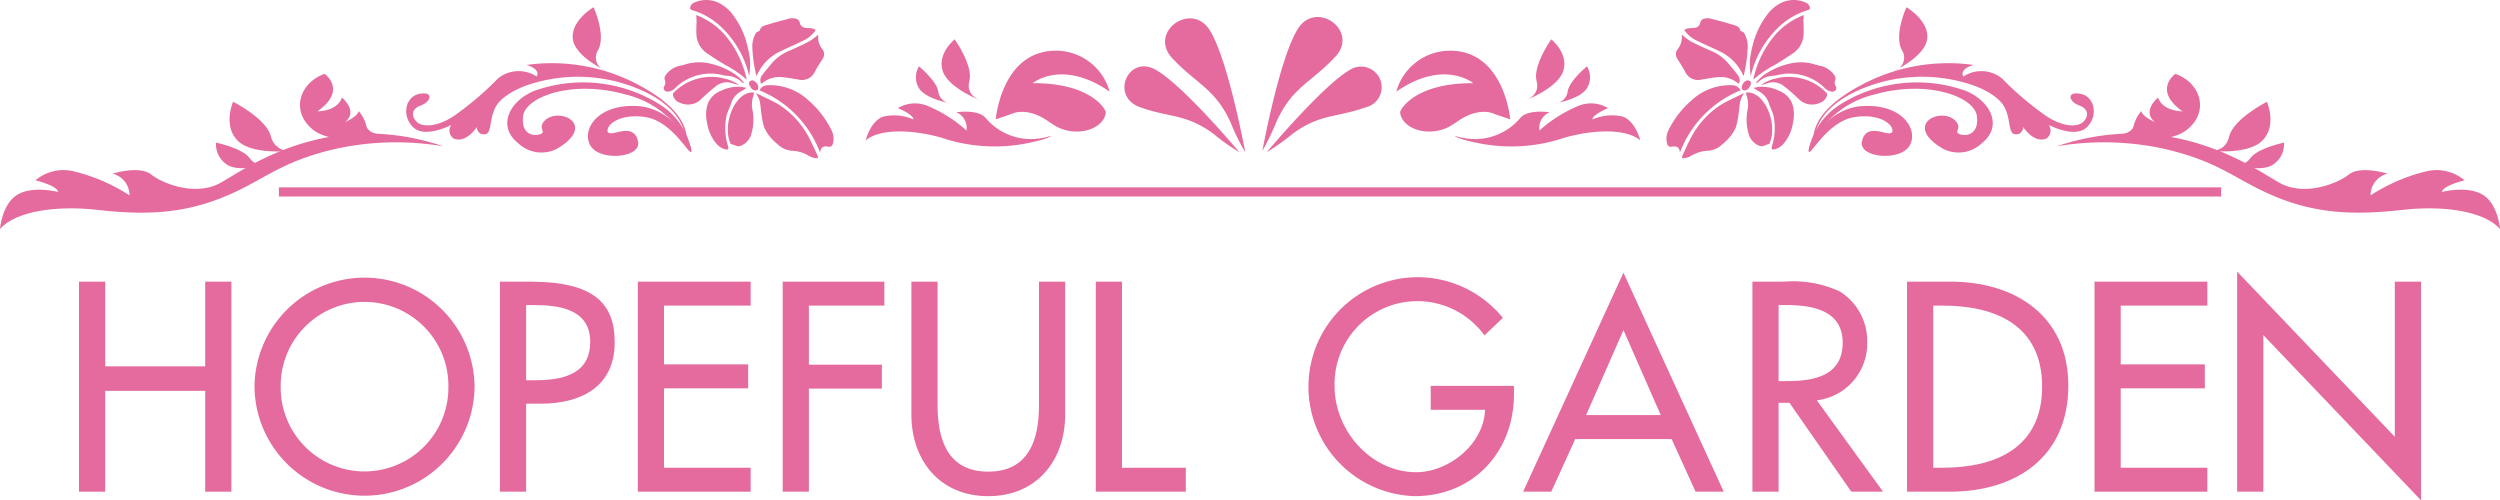 <svg xmlns="http://www.w3.org/2000/svg" width="262.943" height="52.623" viewBox="0 0 262.943 52.623">
  <g id="グループ_176" data-name="グループ 176" transform="translate(-1212.578 -1066.464)">
    <g id="グループ_167" data-name="グループ 167">
      <path id="パス_373" data-name="パス 373" d="M1234.16,1104.994v-8.908h2.755v22.093h-2.755v-10.607h-10.518v10.607h-2.755v-22.093h2.755v8.908Z" fill="#e56a9d"/>
      <path id="パス_374" data-name="パス 374" d="M1262.493,1107.133a11.574,11.574,0,0,1-23.147,0,11.574,11.574,0,0,1,23.147,0Zm-2.754,0a8.82,8.82,0,1,0-17.639,0,8.82,8.82,0,1,0,17.639,0Z" fill="#e56a9d"/>
      <path id="パス_375" data-name="パス 375" d="M1267.914,1118.179h-2.755v-22.093h3.165c6.8,0,8.907,2.344,8.907,6.388,0,4.659-3.545,6.446-7.735,6.446h-1.582Zm0-11.721h.879c2.812,0,5.86-.527,5.86-4.043,0-3.457-3.282-3.868-6.007-3.868h-.732Z" fill="#e56a9d"/>
      <path id="パス_376" data-name="パス 376" d="M1279.663,1096.086h11.867v2.52h-9.113v6.183h8.849v2.519h-8.849v8.351h9.113v2.52h-11.867Z" fill="#e56a9d"/>
      <path id="パス_377" data-name="パス 377" d="M1297.653,1098.606v6.212h7.677v2.519h-7.677v10.842H1294.9v-22.093h10.694v2.52Z" fill="#e56a9d"/>
      <path id="パス_378" data-name="パス 378" d="M1311.19,1096.086v13.039c0,3.6,1.084,6.944,5.333,6.944s5.332-3.34,5.332-6.944v-13.039h2.754v13.977c0,4.863-3.017,8.585-8.086,8.585s-8.087-3.722-8.087-8.585v-13.977Z" fill="#e56a9d"/>
      <path id="パス_379" data-name="パス 379" d="M1330.587,1115.659h6.709v2.52h-9.464v-22.093h2.755Z" fill="#e56a9d"/>
      <path id="パス_380" data-name="パス 380" d="M1371.812,1107.045v.879c0,6.065-4.278,10.724-10.461,10.724a11.518,11.518,0,0,1,.293-23.03,11.582,11.582,0,0,1,9,4.277l-1.934,1.846a8.711,8.711,0,0,0-15.764,5.362c0,4.629,3.809,9.025,8.585,9.025,3.428,0,7.12-2.96,7.237-6.564h-5.713v-2.519Z" fill="#e56a9d"/>
      <path id="パス_381" data-name="パス 381" d="M1378.258,1112.641l-2.52,5.538h-2.96l10.549-23.03,10.548,23.03h-2.96l-2.519-5.538Zm5.069-11.457-3.927,8.937h7.853Z" fill="#e56a9d"/>
      <path id="パス_382" data-name="パス 382" d="M1410.634,1118.179h-3.34l-6.505-9.347h-1.143v9.347h-2.754v-22.093h3.34a11.694,11.694,0,0,1,5.831,1.025,6.117,6.117,0,0,1,2.9,5.275,6.015,6.015,0,0,1-5.3,6.182Zm-10.988-11.632h.879c2.813,0,5.86-.528,5.86-4.044,0-3.457-3.281-3.956-6.006-3.956h-.733Z" fill="#e56a9d"/>
      <path id="パス_383" data-name="パス 383" d="M1413.154,1096.086h4.571c6.768,0,12.394,3.575,12.394,10.929,0,7.531-5.509,11.164-12.482,11.164h-4.483Zm2.754,19.573h.967c5.626,0,10.489-2.11,10.489-8.526,0-6.447-4.863-8.527-10.489-8.527h-.967Z" fill="#e56a9d"/>
      <path id="パス_384" data-name="パス 384" d="M1432.873,1096.086h11.866v2.52h-9.112v6.183h8.849v2.519h-8.849v8.351h9.112v2.52h-11.866Z" fill="#e56a9d"/>
      <path id="パス_385" data-name="パス 385" d="M1447.874,1095.031l16.584,17.376v-16.321h2.755v23l-16.584-17.375v16.467h-2.755Z" fill="#e56a9d"/>
    </g>
    <rect id="長方形_550" data-name="長方形 550" width="204.285" height="0.963" transform="translate(1241.908 1086.169)" fill="#e56a9d"/>
    <path id="パス_386" data-name="パス 386" d="M1402.827,1082.428c.154.422,1.988-3.182,4.733-3.637s4.2.8,4.058,1.5c0,0-.011.28-.651.163s-2.245-.778-2.562.921,4,2.068,5,.439-.636-4.307-4.568-4.208C1404.827,1077.6,1402.582,1081.73,1402.827,1082.428Z" fill="#e56a9d"/>
    <path id="パス_387" data-name="パス 387" d="M1402.787,1082.393a9.943,9.943,0,0,1,6.976-6c5.639-1.584,10.488.289,10.738,2.268s-1.155,2.179-1.827,1.908.408-.62-.529-1.5c-1.607-1.352-5.428.592-1.159,3.067a3.577,3.577,0,0,0,4.079-.646c2.2-1.794.842-4.391-1.691-5.453a15.2,15.2,0,0,0-13.254,1.424A7.293,7.293,0,0,0,1402.787,1082.393Z" fill="#e56a9d"/>
    <path id="パス_388" data-name="パス 388" d="M1403.439,1081.782s-1.463-3.279,5.606-6.732a19.326,19.326,0,0,1,11.1-1.756c-1.6.49-1.065,1.216-1.065,1.216a3.436,3.436,0,0,1,4.054.2,33.05,33.05,0,0,0,4.488,3.839c1.922,1.342,3.444,1.264,4.005.786s.787-1.356-.36-1.779-1.352-1.509.135-1.224,1.909,2.321.656,3.522-4-.249-4-.249a1.019,1.019,0,0,1-.217,1.411c-1.326.63-2.52-1.257-2.52-1.257.2.328-.31.758-.31.758-1.367.454-.809-1.156-1.567-2.706s-3.411-2.4-3.411-2.4a16.469,16.469,0,0,0-11.269.25C1402.673,1078.025,1403.439,1081.782,1403.439,1081.782Z" fill="#e56a9d"/>
    <path id="パス_389" data-name="パス 389" d="M1411.781,1073.922a1.453,1.453,0,0,0,.84-2.181c-.879-1.594.473-4.514.473-4.514s2.343,1.367,2.187,3.264S1411.781,1073.922,1411.781,1073.922Z" fill="#e56a9d"/>
    <g id="グループ_168" data-name="グループ 168">
      <path id="パス_390" data-name="パス 390" d="M1428.891,1081.854a29.615,29.615,0,0,1,11.475.3c5.994,1.423,7.407,3.339,11.785,5.094s8.364,1.823,13.1,1.293,8.767.265,10.274,2.02c0,0-.189-2.615-1.812-3.609s-4.288-.3-4.288-.3-.137-.564,2.371-1.224a4.577,4.577,0,0,0-3.945-.963,18.9,18.9,0,0,0-5.947,2.55,2.354,2.354,0,0,1,1.785-2.286s-2.829-.893-4.076.095-4.653,2.287-7.221.9S1441.147,1077.719,1428.891,1081.854Z" fill="#e56a9d"/>
      <path id="パス_391" data-name="パス 391" d="M1435.763,1080.562s4.639,1.4,6.93-.53,1.281-4.894-1.315-5.8c0,0-2.424,1.7.754,3.94,0,0-2.065.035-2.572-1.444,0,0-1.774,1.426-.324,2.579,0,0-1.262-.529-1.45-1.153a3.679,3.679,0,0,0-.777,1.484C1436.832,1080.469,1435.763,1080.562,1435.763,1080.562Z" fill="#e56a9d"/>
      <path id="パス_392" data-name="パス 392" d="M1444.522,1082.291s2.064.465,2.5-1.435,3.987-3.689,3.987-3.689,1.111,2.545-.52,4.123S1444.522,1082.291,1444.522,1082.291Z" fill="#e56a9d"/>
      <path id="パス_393" data-name="パス 393" d="M1447.213,1083.64a1.66,1.66,0,0,0,2.025-.507c.747-1.091,3.565-1.666,3.565-1.666a2.567,2.567,0,0,1-1.34,2.42C1449.99,1084.608,1447.213,1083.64,1447.213,1083.64Z" fill="#e56a9d"/>
    </g>
    <g id="グループ_169" data-name="グループ 169">
      <path id="パス_394" data-name="パス 394" d="M1389.723,1069.618a3.229,3.229,0,0,0,1.365,1.143c.822.408,1.675.761,2.5,1.169a4.981,4.981,0,0,1,2.3,2.4.739.739,0,0,0,.05.086c0,.006.015.006.035.013a14.742,14.742,0,0,0,.427-3.13,2.748,2.748,0,0,0-.4-1.39c-.053-.078-.168-.1-.256-.149-.039-.021-.112-.024-.118-.056-.095-.5-.539-.556-.911-.671-.75-.234-1.516-.434-2.283-.626a1.418,1.418,0,0,0-.575.013.536.536,0,0,0-.451.44.665.665,0,0,1-.672.538c-.229.016-.457.027-.688.064A1.385,1.385,0,0,0,1389.723,1069.618Z" fill="#e56a9d"/>
      <path id="パス_395" data-name="パス 395" d="M1395.486,1075.237a.868.868,0,0,0-.14-.885c-.342-.47-.73-.9-1.1-1.348a4.844,4.844,0,0,0-1.852-1.245c-.678-.308-1.361-.611-2.014-.961a7.121,7.121,0,0,1-.924-.7c.017-.02-.007,0-.006.008a1.99,1.99,0,0,1-.43,1.543.837.837,0,0,0-.027.992c.28.467.6.908.838,1.4a1.506,1.506,0,0,0,1.784.775c.535-.077,1.075-.193,1.6-.232a2.808,2.808,0,0,1,2.054.564,1.263,1.263,0,0,0,.145.092C1395.427,1075.248,1395.439,1075.243,1395.486,1075.237Z" fill="#e56a9d"/>
      <path id="パス_396" data-name="パス 396" d="M1396.032,1076.248c-.289.138-.579.27-.866.415-.518.261-1.046.488-1.548.8a9.044,9.044,0,0,0-3.055,3.24c-.387.682-.683,1.4-1.02,2.1-.107.223-.043.337.145.3a2.036,2.036,0,0,0,.7-.21,3.609,3.609,0,0,1,1.779-.569,2.356,2.356,0,0,0,1.556-.687,4.728,4.728,0,0,0,1.418-1.754,9.273,9.273,0,0,0,.325-1.687c.045-.268.055-.529.1-.8A2.444,2.444,0,0,1,1396.032,1076.248Z" fill="#e56a9d"/>
      <path id="パス_397" data-name="パス 397" d="M1396.983,1074.848a10.975,10.975,0,0,1,2.217-1.531c.68-.394,1.346-.83,2-1.278a2.5,2.5,0,0,0,1.075-2.023c.03-.449-.014-.887-.016-1.332,0-.2.023-.407.037-.637a7.618,7.618,0,0,0-3.243,2.365A10.657,10.657,0,0,0,1396.983,1074.848Z" fill="#e56a9d"/>
      <path id="パス_398" data-name="パス 398" d="M1396.989,1075.708c.2.126.342.223.491.311a2.188,2.188,0,0,1,1.134,1.278c.137.467.384.879.5,1.352a6.419,6.419,0,0,1-.168,3.2c-.077.29,0,.389.286.318a1.792,1.792,0,0,0,.882-.524,4.424,4.424,0,0,0,1.052-2.334,3.654,3.654,0,0,0-.092-1.947,2.358,2.358,0,0,0-1.352-1.333,4.063,4.063,0,0,0-2.042-.434C1397.476,1075.609,1397.262,1075.663,1396.989,1075.708Z" fill="#e56a9d"/>
      <path id="パス_399" data-name="パス 399" d="M1389.264,1082.524a11.386,11.386,0,0,1,6.378-6.557.967.967,0,0,0-.837-.535,5.892,5.892,0,0,0-4.324,1.6,9.808,9.808,0,0,0-2.4,3.1,1.951,1.951,0,0,0-.154,1.461.386.386,0,0,0,.476.3C1388.864,1081.813,1389.223,1081.881,1389.264,1082.524Z" fill="#e56a9d"/>
      <path id="パス_400" data-name="パス 400" d="M1398.663,1081.613c.988-2.146-.544-5.635-2.433-5.416a1.094,1.094,0,0,0,.048.323,2.828,2.828,0,0,1,.086,1.583,5.39,5.39,0,0,0,.215,2.7,1.944,1.944,0,0,0,1.009.987.716.716,0,0,0,.62-.038A3.235,3.235,0,0,1,1398.663,1081.613Z" fill="#e56a9d"/>
      <path id="パス_401" data-name="パス 401" d="M1396.711,1074.505a10.325,10.325,0,0,1,2.915-5.164,7.632,7.632,0,0,1,3.1-1.816c.235-.075.248-.2.189-.336a.713.713,0,0,0-.273-.382,3.048,3.048,0,0,0-2.637-.081,4.049,4.049,0,0,0-1.6,1.339,8.667,8.667,0,0,0-1.444,3.012,11.478,11.478,0,0,0-.328,1.659,7.876,7.876,0,0,0,.028,1.22C1396.677,1074.141,1396.7,1074.322,1396.711,1074.505Z" fill="#e56a9d"/>
      <path id="パス_402" data-name="パス 402" d="M1397.336,1075.2a1.2,1.2,0,0,0,.165-.1,2.409,2.409,0,0,1,1.491-.661c.382-.008.788-.164,1.177-.2a5.3,5.3,0,0,1,4.271,1.421,1.262,1.262,0,0,0,.855.448.43.43,0,0,0,.421-.324.3.3,0,0,0-.04-.226.681.681,0,0,1-.069-.694.542.542,0,0,0-.056-.43,2.485,2.485,0,0,0-1.244-.974c-.263-.068-.531-.126-.792-.2a4.905,4.905,0,0,0-2.375-.169,7.615,7.615,0,0,0-3.157,1.347,7.2,7.2,0,0,0-.7.691Z" fill="#e56a9d"/>
      <path id="パス_403" data-name="パス 403" d="M1397.785,1075.418c.232-.066.409-.111.586-.168a1.865,1.865,0,0,1,1.8.241,20.608,20.608,0,0,1,1.573,1.369,1.964,1.964,0,0,0,2.261.411,1.08,1.08,0,0,0,.737-.816.247.247,0,0,0-.027-.187,5.513,5.513,0,0,0-5.487-1.514A3.877,3.877,0,0,0,1397.785,1075.418Z" fill="#e56a9d"/>
      <path id="パス_404" data-name="パス 404" d="M1396.551,1075.663c.185-.221.248-.456.125-.635a.426.426,0,0,0-.376-.1.918.918,0,0,0-.519.606c-.039.209,0,.385.188.43A.55.55,0,0,0,1396.551,1075.663Z" fill="#e56a9d"/>
    </g>
    <path id="パス_405" data-name="パス 405" d="M1285.273,1082.428c-.154.422-1.988-3.182-4.733-3.637s-4.206.8-4.058,1.5c0,0,.011.28.651.163s2.245-.778,2.562.921-4,2.068-5,.439.636-4.307,4.567-4.208C1283.273,1077.6,1285.518,1081.73,1285.273,1082.428Z" fill="#e56a9d"/>
    <path id="パス_406" data-name="パス 406" d="M1285.313,1082.393a9.943,9.943,0,0,0-6.976-6c-5.639-1.584-10.488.289-10.738,2.268s1.155,2.179,1.827,1.908-.408-.62.529-1.5c1.607-1.352,5.428.592,1.159,3.067a3.577,3.577,0,0,1-4.079-.646c-2.2-1.794-.842-4.391,1.691-5.453a15.2,15.2,0,0,1,13.254,1.424A7.3,7.3,0,0,1,1285.313,1082.393Z" fill="#e56a9d"/>
    <path id="パス_407" data-name="パス 407" d="M1284.661,1081.782s1.463-3.279-5.606-6.732a19.327,19.327,0,0,0-11.1-1.756c1.6.49,1.065,1.216,1.065,1.216a3.438,3.438,0,0,0-4.055.2,32.953,32.953,0,0,1-4.487,3.839c-1.922,1.342-3.444,1.264-4.005.786s-.787-1.356.36-1.779,1.352-1.509-.135-1.224-1.909,2.321-.656,3.522,4-.249,4-.249a1.019,1.019,0,0,0,.218,1.411c1.326.63,2.52-1.257,2.52-1.257-.2.328.309.758.309.758,1.368.454.81-1.156,1.568-2.706s3.411-2.4,3.411-2.4a16.469,16.469,0,0,1,11.269.25C1285.427,1078.025,1284.661,1081.782,1284.661,1081.782Z" fill="#e56a9d"/>
    <path id="パス_408" data-name="パス 408" d="M1276.319,1073.922a1.453,1.453,0,0,1-.84-2.181c.878-1.594-.473-4.514-.473-4.514s-2.343,1.367-2.187,3.264S1276.319,1073.922,1276.319,1073.922Z" fill="#e56a9d"/>
    <g id="グループ_170" data-name="グループ 170">
      <path id="パス_409" data-name="パス 409" d="M1259.209,1081.854a29.615,29.615,0,0,0-11.475.3c-5.994,1.423-7.407,3.339-11.786,5.094s-8.363,1.823-13.095,1.293-8.767.265-10.275,2.02c0,0,.19-2.615,1.813-3.609s4.287-.3,4.287-.3.138-.564-2.37-1.224a4.577,4.577,0,0,1,3.945-.963,18.9,18.9,0,0,1,5.947,2.55,2.354,2.354,0,0,0-1.785-2.286s2.829-.893,4.076.095,4.653,2.287,7.221.9S1246.953,1077.719,1259.209,1081.854Z" fill="#e56a9d"/>
      <path id="パス_410" data-name="パス 410" d="M1252.337,1080.562s-4.639,1.4-6.93-.53-1.282-4.894,1.315-5.8c0,0,2.424,1.7-.754,3.94,0,0,2.065.035,2.572-1.444,0,0,1.774,1.426.324,2.579,0,0,1.262-.529,1.45-1.153a3.679,3.679,0,0,1,.777,1.484C1251.267,1080.469,1252.337,1080.562,1252.337,1080.562Z" fill="#e56a9d"/>
      <path id="パス_411" data-name="パス 411" d="M1243.578,1082.291a2.033,2.033,0,0,1-2.5-1.435c-.421-1.9-3.986-3.689-3.986-3.689s-1.111,2.545.519,4.123S1243.578,1082.291,1243.578,1082.291Z" fill="#e56a9d"/>
      <path id="パス_412" data-name="パス 412" d="M1240.887,1083.64a1.659,1.659,0,0,1-2.025-.507c-.748-1.091-3.565-1.666-3.565-1.666a2.567,2.567,0,0,0,1.34,2.42C1238.11,1084.608,1240.887,1083.64,1240.887,1083.64Z" fill="#e56a9d"/>
    </g>
    <g id="グループ_171" data-name="グループ 171">
      <path id="パス_413" data-name="パス 413" d="M1298.377,1069.618a3.232,3.232,0,0,1-1.366,1.143c-.821.408-1.674.761-2.495,1.169a4.981,4.981,0,0,0-2.3,2.4.739.739,0,0,1-.05.086c0,.006-.015.006-.035.013a14.8,14.8,0,0,1-.428-3.13,2.748,2.748,0,0,1,.4-1.39c.053-.078.168-.1.256-.149.039-.021.112-.024.118-.056.1-.5.539-.556.911-.671.75-.234,1.516-.434,2.283-.626a1.418,1.418,0,0,1,.575.013.536.536,0,0,1,.451.44.665.665,0,0,0,.672.538c.228.016.457.027.687.064A1.368,1.368,0,0,1,1298.377,1069.618Z" fill="#e56a9d"/>
      <path id="パス_414" data-name="パス 414" d="M1292.614,1075.237a.868.868,0,0,1,.14-.885c.342-.47.73-.9,1.1-1.348a4.837,4.837,0,0,1,1.852-1.245c.678-.308,1.361-.611,2.014-.961a7.12,7.12,0,0,0,.924-.7c-.017-.02.007,0,.006.008a1.99,1.99,0,0,0,.43,1.543.836.836,0,0,1,.026.992c-.279.467-.6.908-.837,1.4a1.506,1.506,0,0,1-1.784.775c-.535-.077-1.075-.193-1.6-.232a2.808,2.808,0,0,0-2.054.564,1.353,1.353,0,0,1-.145.092C1292.673,1075.248,1292.661,1075.243,1292.614,1075.237Z" fill="#e56a9d"/>
      <path id="パス_415" data-name="パス 415" d="M1292.068,1076.248c.289.138.578.27.866.415.518.261,1.046.488,1.548.8a9.045,9.045,0,0,1,3.055,3.24c.387.682.683,1.4,1.02,2.1.106.223.042.337-.145.3a2.036,2.036,0,0,1-.7-.21,3.609,3.609,0,0,0-1.779-.569,2.354,2.354,0,0,1-1.556-.687,4.727,4.727,0,0,1-1.418-1.754,9.273,9.273,0,0,1-.325-1.687c-.045-.268-.055-.529-.1-.8A2.444,2.444,0,0,0,1292.068,1076.248Z" fill="#e56a9d"/>
      <path id="パス_416" data-name="パス 416" d="M1291.117,1074.848a10.968,10.968,0,0,0-2.217-1.531c-.68-.394-1.346-.83-2-1.278a2.5,2.5,0,0,1-1.075-2.023c-.03-.449.014-.887.016-1.332,0-.2-.023-.407-.037-.637a7.618,7.618,0,0,1,3.243,2.365A10.657,10.657,0,0,1,1291.117,1074.848Z" fill="#e56a9d"/>
      <path id="パス_417" data-name="パス 417" d="M1291.111,1075.708c-.2.126-.342.223-.491.311a2.188,2.188,0,0,0-1.134,1.278c-.137.467-.384.879-.5,1.352a6.417,6.417,0,0,0,.168,3.2c.076.29,0,.389-.286.318a1.791,1.791,0,0,1-.882-.524,4.415,4.415,0,0,1-1.052-2.334,3.654,3.654,0,0,1,.092-1.947,2.358,2.358,0,0,1,1.352-1.333,4.063,4.063,0,0,1,2.042-.434C1290.624,1075.609,1290.838,1075.663,1291.111,1075.708Z" fill="#e56a9d"/>
      <path id="パス_418" data-name="パス 418" d="M1298.836,1082.524a11.387,11.387,0,0,0-6.378-6.557.967.967,0,0,1,.837-.535,5.892,5.892,0,0,1,4.324,1.6,9.808,9.808,0,0,1,2.4,3.1,1.951,1.951,0,0,1,.154,1.461.386.386,0,0,1-.476.3C1299.236,1081.813,1298.877,1081.881,1298.836,1082.524Z" fill="#e56a9d"/>
      <path id="パス_419" data-name="パス 419" d="M1289.436,1081.613c-.987-2.146.545-5.635,2.434-5.416a1.094,1.094,0,0,1-.048.323,2.819,2.819,0,0,0-.086,1.583,5.389,5.389,0,0,1-.215,2.7,1.944,1.944,0,0,1-1.009.987.716.716,0,0,1-.62-.038A3.2,3.2,0,0,0,1289.436,1081.613Z" fill="#e56a9d"/>
      <path id="パス_420" data-name="パス 420" d="M1291.389,1074.505a10.326,10.326,0,0,0-2.915-5.164,7.631,7.631,0,0,0-3.1-1.816c-.235-.075-.248-.2-.189-.336a.712.712,0,0,1,.272-.382,3.05,3.05,0,0,1,2.638-.081,4.039,4.039,0,0,1,1.594,1.339,8.65,8.65,0,0,1,1.445,3.012,11.478,11.478,0,0,1,.328,1.659,7.876,7.876,0,0,1-.028,1.22C1291.422,1074.141,1291.4,1074.322,1291.389,1074.505Z" fill="#e56a9d"/>
      <path id="パス_421" data-name="パス 421" d="M1290.764,1075.2a1.142,1.142,0,0,1-.165-.1,2.409,2.409,0,0,0-1.491-.661c-.382-.008-.788-.164-1.177-.2a5.3,5.3,0,0,0-4.271,1.421,1.262,1.262,0,0,1-.855.448.431.431,0,0,1-.421-.324.3.3,0,0,1,.04-.226.681.681,0,0,0,.069-.694.541.541,0,0,1,.056-.43,2.487,2.487,0,0,1,1.243-.974c.264-.068.532-.126.793-.2a4.905,4.905,0,0,1,2.375-.169,7.615,7.615,0,0,1,3.157,1.347,7.2,7.2,0,0,1,.7.691Z" fill="#e56a9d"/>
      <path id="パス_422" data-name="パス 422" d="M1290.314,1075.418c-.231-.066-.408-.111-.585-.168a1.864,1.864,0,0,0-1.8.241,20.632,20.632,0,0,0-1.573,1.369,1.965,1.965,0,0,1-2.261.411,1.08,1.08,0,0,1-.737-.816.242.242,0,0,1,.027-.187,5.512,5.512,0,0,1,5.487-1.514A3.865,3.865,0,0,1,1290.314,1075.418Z" fill="#e56a9d"/>
      <path id="パス_423" data-name="パス 423" d="M1291.549,1075.663c-.185-.221-.248-.456-.125-.635a.426.426,0,0,1,.376-.1.918.918,0,0,1,.519.606c.039.209,0,.385-.188.43A.55.55,0,0,1,1291.549,1075.663Z" fill="#e56a9d"/>
    </g>
    <g id="グループ_172" data-name="グループ 172">
      <path id="パス_424" data-name="パス 424" d="M1332.509,1077.751c3.2,1.123,4.847.68,7.712,2.8a21.265,21.265,0,0,0,2.716,1.928s-5.874-7.011-8.786-8.665C1331.245,1072.143,1329.282,1076.618,1332.509,1077.751Z" fill="#e56a9d"/>
      <path id="パス_425" data-name="パス 425" d="M1345.8,1082.486a25.583,25.583,0,0,0,2.711-1.933c2.877-2.122,4.513-1.679,7.706-2.8a2.17,2.17,0,1,0-1.648-3.949C1351.666,1075.48,1345.8,1082.486,1345.8,1082.486Z" fill="#e56a9d"/>
      <path id="パス_426" data-name="パス 426" d="M1349.082,1069.505c-1.947,3.082-3.733,12.832-3.733,12.832a27.278,27.278,0,0,0,1.562-3.245c1.654-3.506,3.555-3.926,6.11-6.66S1351.006,1066.41,1349.082,1069.505Z" fill="#e56a9d"/>
      <path id="パス_427" data-name="パス 427" d="M1335.874,1072.587c2.555,2.729,4.439,3.144,6.087,6.649a24.238,24.238,0,0,0,1.591,3.25s-1.792-9.745-3.733-12.841S1333.313,1069.857,1335.874,1072.587Z" fill="#e56a9d"/>
    </g>
    <g id="グループ_175" data-name="グループ 175">
      <g id="グループ_173" data-name="グループ 173">
        <path id="パス_428" data-name="パス 428" d="M1321.158,1081.411a17.456,17.456,0,0,1-9.61-.483c-3.482-.953-6.584-.836-7.918.3,0,0,.45-1.932,1.781-2.483a5,5,0,0,1,3.239.285s.169-.405-1.627-1.195a3.465,3.465,0,0,1,3.062-.254,14.3,14.3,0,0,1,4.144,2.608,1.78,1.78,0,0,0-1.064-1.919s2.22-.334,3.035.552a6.265,6.265,0,0,0,4.48,2.262,7.219,7.219,0,0,0,2.491-.348S1322.925,1081.038,1321.158,1081.411Z" fill="#e56a9d"/>
        <path id="パス_429" data-name="パス 429" d="M1315.848,1077.084s-1.75-.476-1.317-2.09-1.543-4.394-1.543-4.394-1.862,1.484-1.259,3.334S1315.848,1077.084,1315.848,1077.084Z" fill="#e56a9d"/>
        <path id="パス_430" data-name="パス 430" d="M1312.6,1077.334a1.423,1.423,0,0,1-1.331-1.2c-.129-1.127-2.034-2.692-2.034-2.692a2.2,2.2,0,0,0,.045,2.371C1310.109,1076.954,1312.6,1077.334,1312.6,1077.334Z" fill="#e56a9d"/>
        <path id="パス_431" data-name="パス 431" d="M1329.286,1076.1a5.872,5.872,0,0,0-6.359-4.265c-5.065.565-5.621,7.18-5.621,7.18l1.716-.585s1.595-.839,3.963.9c.145.107.768.476.768.476,2.28,1.151,4.978.152,5.13-1.527.023-.253-1.51-3.1-7.692-3.066C1321.191,1075.213,1324.276,1072.634,1329.286,1076.1Z" fill="#e56a9d"/>
      </g>
      <g id="グループ_174" data-name="グループ 174">
        <path id="パス_432" data-name="パス 432" d="M1367.566,1081.411a17.459,17.459,0,0,0,9.611-.483c3.482-.953,6.584-.836,7.918.3,0,0-.451-1.932-1.781-2.483a5,5,0,0,0-3.24.285s-.169-.405,1.628-1.195a3.467,3.467,0,0,0-3.063-.254,14.316,14.316,0,0,0-4.144,2.608,1.782,1.782,0,0,1,1.065-1.919s-2.22-.334-3.035.552a6.267,6.267,0,0,1-4.48,2.262,7.229,7.229,0,0,1-2.492-.348S1365.8,1081.038,1367.566,1081.411Z" fill="#e56a9d"/>
        <path id="パス_433" data-name="パス 433" d="M1372.877,1077.084s1.75-.476,1.317-2.09,1.542-4.394,1.542-4.394,1.863,1.484,1.26,3.334S1372.877,1077.084,1372.877,1077.084Z" fill="#e56a9d"/>
        <path id="パス_434" data-name="パス 434" d="M1376.122,1077.334a1.424,1.424,0,0,0,1.332-1.2c.129-1.127,2.034-2.692,2.034-2.692a2.2,2.2,0,0,1-.045,2.371C1378.616,1076.954,1376.122,1077.334,1376.122,1077.334Z" fill="#e56a9d"/>
        <path id="パス_435" data-name="パス 435" d="M1359.439,1076.1a5.87,5.87,0,0,1,6.358-4.265c5.065.565,5.622,7.18,5.622,7.18l-1.717-.585s-1.594-.839-3.962.9c-.145.107-.769.476-.769.476-2.279,1.151-4.977.152-5.13-1.527-.023-.253,1.511-3.1,7.692-3.066C1367.533,1075.213,1364.448,1072.634,1359.439,1076.1Z" fill="#e56a9d"/>
      </g>
    </g>
  </g>
</svg>
